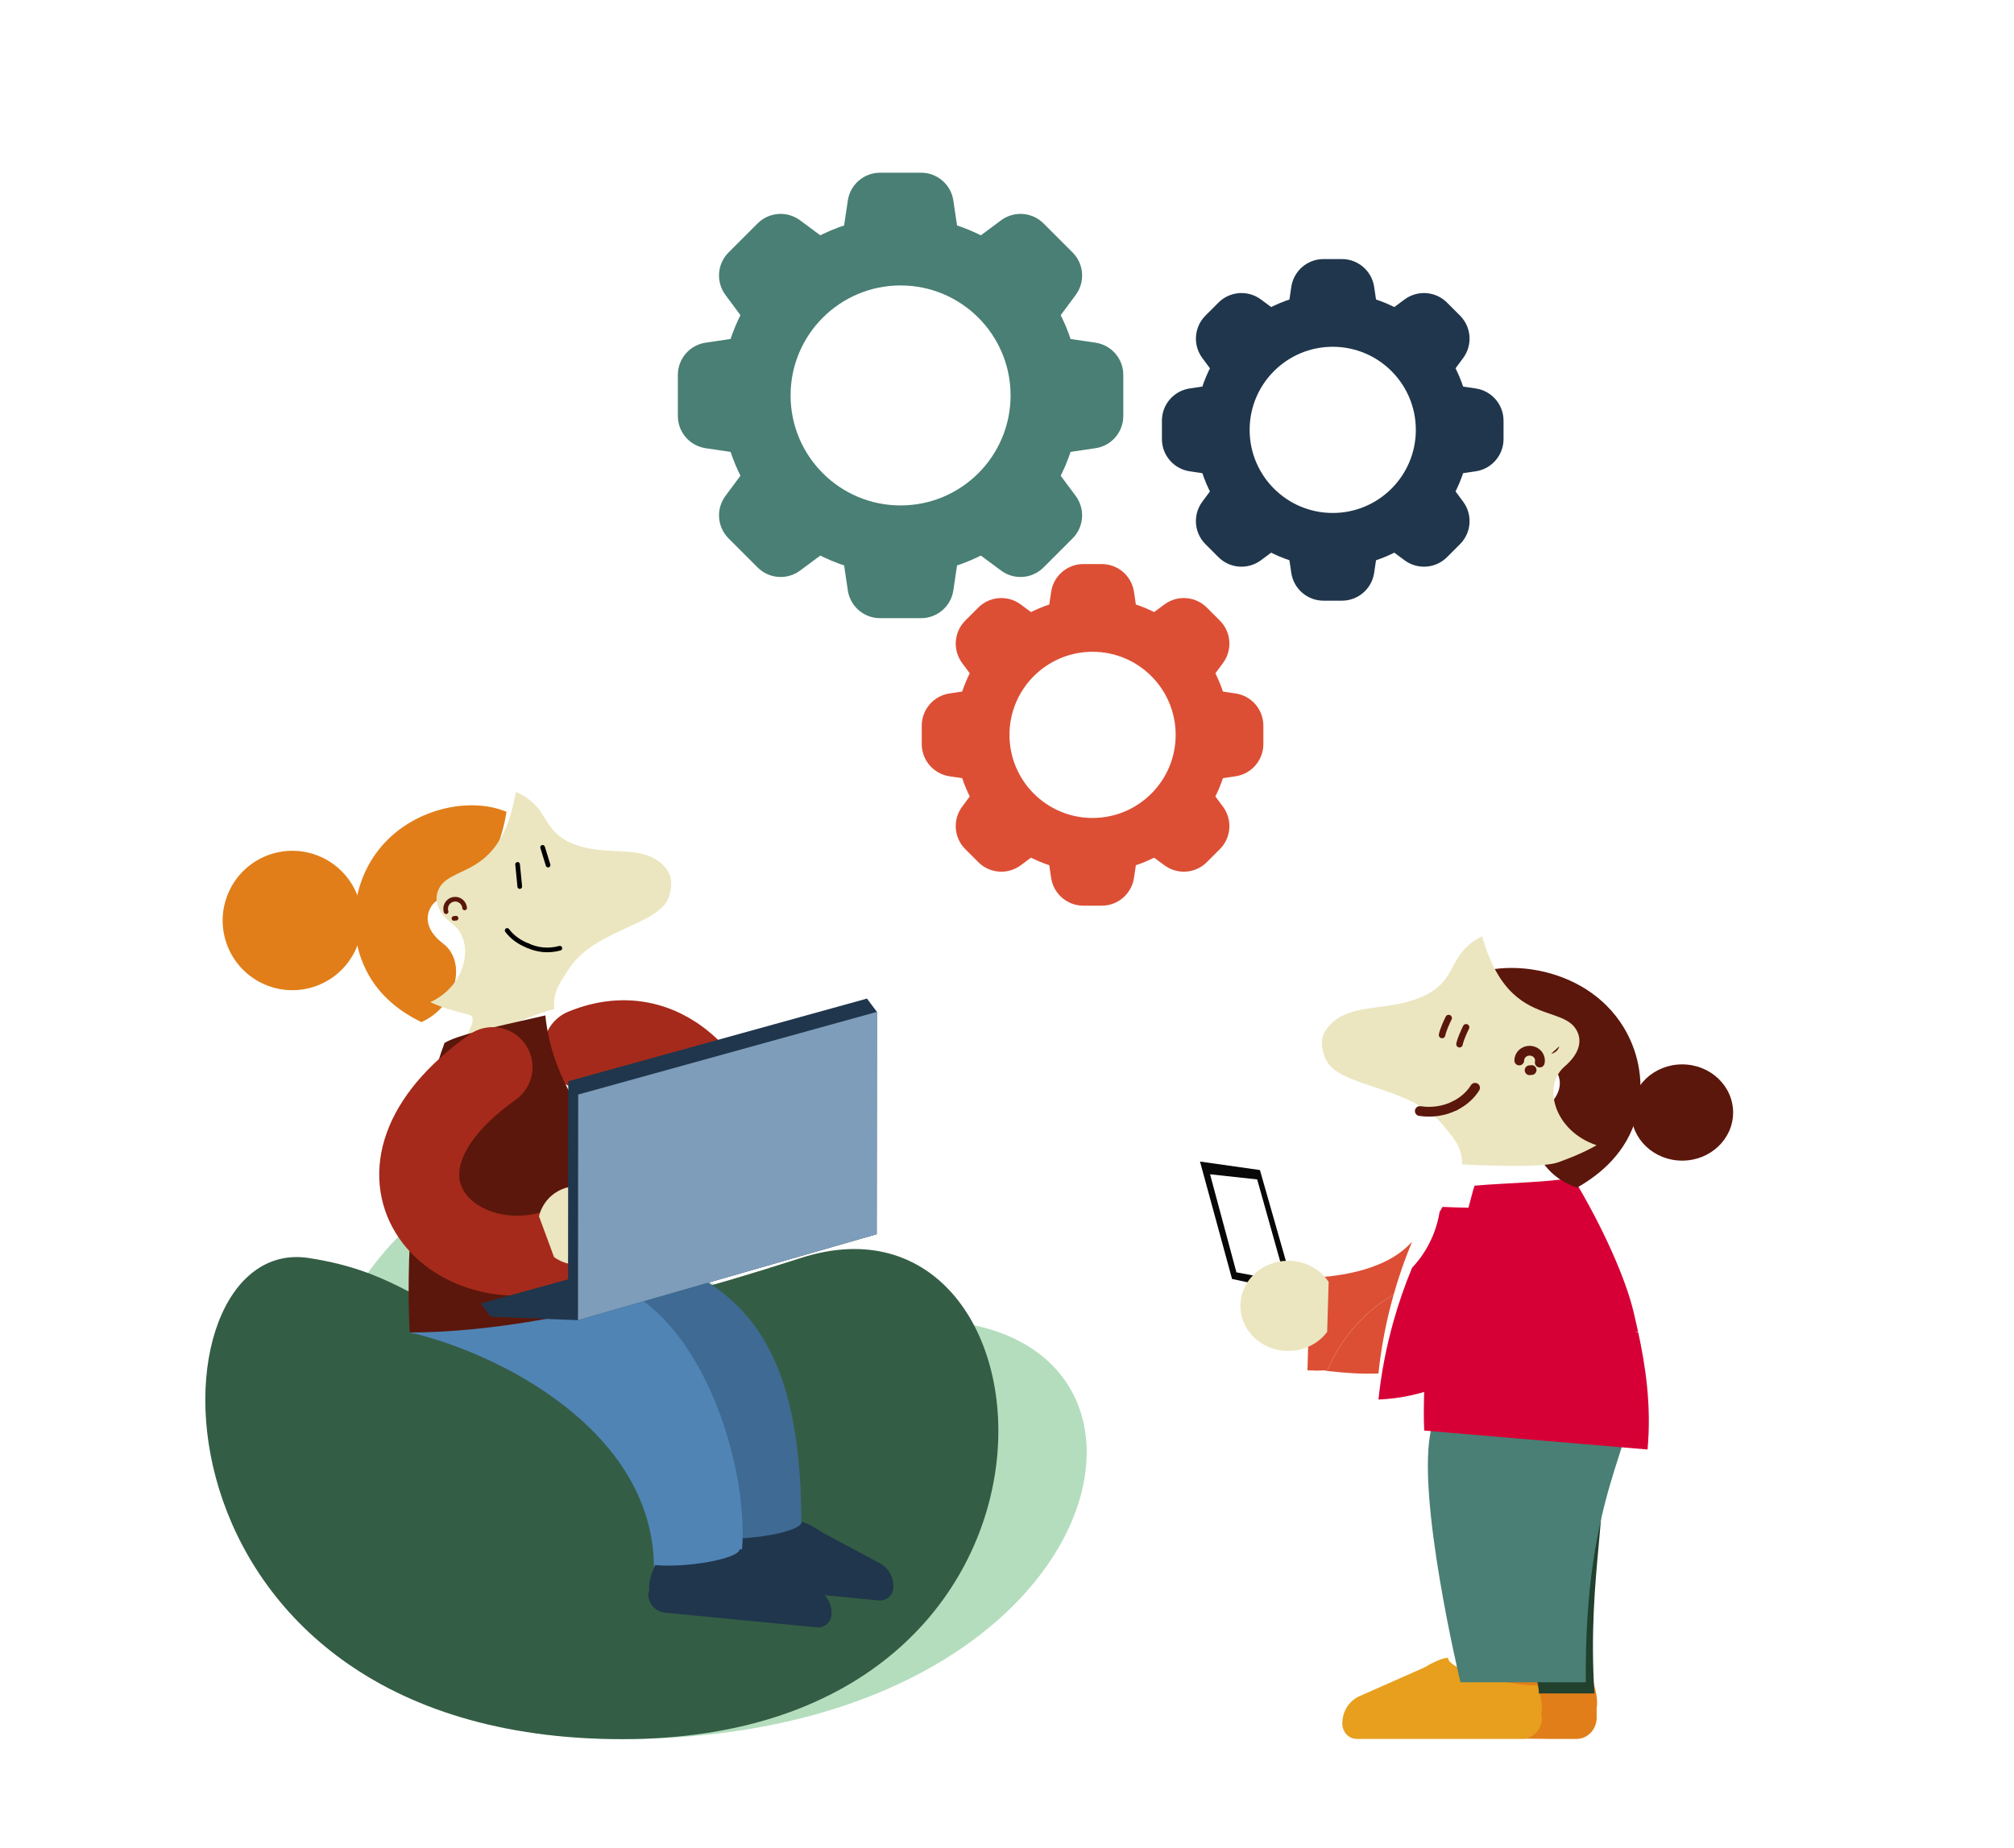 <?xml version="1.0" encoding="utf-8"?>
<svg xmlns="http://www.w3.org/2000/svg" width="618" height="567" viewBox="0 0 618 567" fill="none">
<path d="M190.761 533.671C40.267 533.671 90.227 376.004 149.221 363.368C208.214 350.733 164.273 400.725 285.873 405.12C372.283 408.243 341.255 533.671 190.761 533.671Z" fill="#B4DDBE"/>
<path d="M190.992 533.671C40.519 533.671 43.527 378.223 94.686 386.025C145.845 393.827 122.975 425.637 245.761 386.025C328.018 359.488 341.466 533.671 190.992 533.671Z" fill="#345D45"/>
<circle cx="276.345" cy="121.344" r="54.953" fill="#497F74"/>
<path d="M260.153 61.534C260.88 56.631 265.088 53 270.045 53H282.645C287.601 53 291.81 56.631 292.537 61.534L294.72 76.27C295.615 82.31 290.935 87.736 284.828 87.736H267.862C261.755 87.736 257.074 82.31 257.97 76.27L260.153 61.534Z" fill="#497F74"/>
<path d="M260.153 181.153C260.88 186.056 265.088 189.687 270.045 189.687H282.645C287.601 189.687 291.81 186.056 292.537 181.153L294.72 166.417C295.615 160.377 290.935 154.952 284.828 154.952H267.862C261.755 154.952 257.074 160.377 257.97 166.417L260.153 181.153Z" fill="#497F74"/>
<path d="M307.187 67.603C311.168 64.65 316.712 65.058 320.217 68.563L329.126 77.472C332.631 80.977 333.039 86.52 330.086 90.501L321.211 102.465C317.572 107.369 310.426 107.896 306.108 103.578L294.111 91.581C289.793 87.263 290.32 80.117 295.224 76.478L307.187 67.603Z" fill="#497F74"/>
<path d="M222.605 152.186C219.652 156.167 220.06 161.711 223.565 165.216L232.475 174.125C235.979 177.63 241.523 178.038 245.504 175.085L257.467 166.21C262.372 162.571 262.898 155.425 258.58 151.107L246.583 139.11C242.265 134.792 235.119 135.319 231.481 140.223L222.605 152.186Z" fill="#497F74"/>
<path d="M245.499 67.603C241.518 64.65 235.975 65.058 232.47 68.563L223.561 77.472C220.056 80.977 219.647 86.52 222.6 90.501L231.476 102.465C235.114 107.369 242.26 107.896 246.578 103.578L258.576 91.581C262.893 87.263 262.367 80.117 257.463 76.478L245.499 67.603Z" fill="#497F74"/>
<path d="M330.081 152.186C333.035 156.167 332.626 161.711 329.121 165.216L320.212 174.125C316.707 177.63 311.164 178.038 307.183 175.085L295.219 166.21C290.315 162.571 289.788 155.425 294.106 151.107L306.104 139.11C310.422 134.792 317.567 135.319 321.206 140.223L330.081 152.186Z" fill="#497F74"/>
<path d="M336.153 105.153C341.056 105.879 344.687 110.088 344.687 115.045L344.687 127.644C344.687 132.601 341.057 136.81 336.153 137.536L321.418 139.72C315.377 140.615 309.952 135.934 309.952 129.828L309.952 112.861C309.952 106.755 315.377 102.074 321.418 102.969L336.153 105.153Z" fill="#497F74"/>
<path d="M216.534 105.153C211.631 105.879 208 110.088 208 115.045L208 127.644C208 132.601 211.631 136.81 216.534 137.536L231.27 139.72C237.31 140.615 242.735 135.934 242.735 129.828L242.735 112.861C242.735 106.755 237.31 102.074 231.27 102.969L216.534 105.153Z" fill="#497F74"/>
<circle cx="276.345" cy="121.344" r="33.753" fill="white"/>
<circle cx="408.953" cy="131.911" r="42.145" fill="#20364C"/>
<path d="M396.236 88.031C396.962 83.128 401.171 79.497 406.128 79.497H411.769C416.725 79.497 420.934 83.128 421.661 88.031L422.644 94.671C423.54 100.711 418.859 106.136 412.752 106.136H405.144C399.037 106.136 394.357 100.711 395.252 94.67L396.236 88.031Z" fill="#20364C"/>
<path d="M396.236 175.791C396.962 180.694 401.171 184.325 406.128 184.325H411.769C416.725 184.325 420.934 180.694 421.661 175.791L422.644 169.152C423.54 163.111 418.859 157.686 412.752 157.686H405.144C399.037 157.686 394.357 163.111 395.252 169.152L396.236 175.791Z" fill="#20364C"/>
<path d="M430.989 91.894C434.97 88.94 440.514 89.349 444.019 92.854L448.008 96.843C451.512 100.347 451.921 105.891 448.968 109.872L444.969 115.262C441.33 120.166 434.184 120.693 429.866 116.375L424.486 110.995C420.168 106.677 420.695 99.531 425.599 95.892L430.989 91.894Z" fill="#20364C"/>
<path d="M368.933 153.949C365.979 157.93 366.388 163.473 369.893 166.978L373.882 170.967C377.386 174.472 382.93 174.88 386.911 171.927L392.301 167.928C397.205 164.29 397.732 157.144 393.414 152.826L388.034 147.446C383.716 143.128 376.57 143.654 372.932 148.559L368.933 153.949Z" fill="#20364C"/>
<path d="M386.917 91.894C382.936 88.941 377.392 89.349 373.888 92.854L369.899 96.843C366.394 100.348 365.985 105.891 368.939 109.872L372.938 115.263C376.576 120.167 383.722 120.693 388.04 116.375L393.42 110.995C397.738 106.677 397.211 99.531 392.307 95.893L386.917 91.894Z" fill="#20364C"/>
<path d="M448.971 153.949C451.924 157.93 451.515 163.474 448.011 166.979L444.022 170.968C440.517 174.472 434.973 174.881 430.993 171.928L425.602 167.929C420.698 164.29 420.171 157.144 424.489 152.826L429.869 147.446C434.187 143.128 441.333 143.655 444.972 148.559L448.971 153.949Z" fill="#20364C"/>
<path d="M452.83 119.199C457.733 119.925 461.364 124.134 461.364 129.091L461.364 134.732C461.364 139.688 457.733 143.897 452.83 144.624L446.191 145.607C440.15 146.502 434.725 141.822 434.725 135.715L434.725 128.107C434.725 122 440.15 117.32 446.191 118.215L452.83 119.199Z" fill="#20364C"/>
<path d="M365.071 119.199C360.168 119.925 356.537 124.134 356.537 129.091L356.537 134.732C356.537 139.688 360.168 143.897 365.071 144.624L371.71 145.607C377.751 146.502 383.176 141.822 383.176 135.715L383.176 128.107C383.176 122 377.751 117.32 371.71 118.215L365.071 119.199Z" fill="#20364C"/>
<circle cx="408.952" cy="131.911" r="25.498" fill="white"/>
<circle cx="335.257" cy="225.501" r="42.145" fill="#DC4F35"/>
<path d="M322.544 181.622C323.271 176.718 327.48 173.087 332.436 173.087H338.077C343.034 173.087 347.243 176.718 347.969 181.622L348.953 188.261C349.848 194.301 345.168 199.727 339.061 199.727H331.452C325.346 199.727 320.665 194.301 321.56 188.261L322.544 181.622Z" fill="#DC4F35"/>
<path d="M322.544 269.381C323.271 274.284 327.48 277.915 332.436 277.915H338.077C343.034 277.915 347.243 274.284 347.969 269.381L348.953 262.742C349.848 256.701 345.168 251.276 339.061 251.276H331.452C325.346 251.276 320.665 256.701 321.56 262.742L322.544 269.381Z" fill="#DC4F35"/>
<path d="M357.296 185.484C361.277 182.531 366.82 182.94 370.325 186.445L374.314 190.433C377.819 193.938 378.228 199.482 375.274 203.463L371.275 208.853C367.637 213.757 360.491 214.284 356.173 209.966L350.793 204.586C346.475 200.268 347.002 193.122 351.906 189.483L357.296 185.484Z" fill="#DC4F35"/>
<path d="M295.239 247.54C292.286 251.521 292.694 257.064 296.199 260.569L300.188 264.558C303.693 268.063 309.237 268.471 313.217 265.518L318.608 261.519C323.512 257.881 324.039 250.735 319.721 246.417L314.341 241.037C310.023 236.719 302.877 237.245 299.238 242.149L295.239 247.54Z" fill="#DC4F35"/>
<path d="M313.218 185.485C309.237 182.532 303.693 182.94 300.188 186.445L296.199 190.434C292.695 193.939 292.286 199.482 295.239 203.463L299.238 208.853C302.877 213.758 310.023 214.284 314.341 209.966L319.721 204.586C324.039 200.268 323.512 193.122 318.608 189.484L313.218 185.485Z" fill="#DC4F35"/>
<path d="M375.275 247.539C378.229 251.52 377.82 257.064 374.315 260.569L370.326 264.557C366.822 268.062 361.278 268.471 357.297 265.517L351.907 261.519C347.003 257.88 346.476 250.734 350.794 246.416L356.174 241.036C360.492 236.718 367.638 237.245 371.276 242.149L375.275 247.539Z" fill="#DC4F35"/>
<path d="M379.133 212.789C384.036 213.516 387.667 217.725 387.667 222.681L387.667 228.322C387.667 233.279 384.036 237.488 379.133 238.214L372.494 239.198C366.453 240.093 361.028 235.413 361.028 229.306L361.028 221.698C361.028 215.591 366.453 210.91 372.494 211.806L379.133 212.789Z" fill="#DC4F35"/>
<path d="M291.374 212.789C286.471 213.516 282.84 217.725 282.84 222.681L282.84 228.322C282.84 233.279 286.471 237.488 291.374 238.214L298.013 239.198C304.054 240.093 309.479 235.413 309.479 229.306L309.479 221.698C309.479 215.591 304.054 210.91 298.013 211.806L291.374 212.789Z" fill="#DC4F35"/>
<circle cx="335.257" cy="225.502" r="25.498" fill="white"/>
<path d="M218.917 473.48C218.551 431.528 171.378 408.519 144.401 402.383C149.157 398.484 154.92 376.144 192.786 384.103C235.254 393.028 245.951 423.144 245.905 468.671C240.809 473.502 229.914 473.491 218.917 473.48Z" fill="#3E6A93"/>
<path fill-rule="evenodd" clip-rule="evenodd" d="M252.533 470.364C250.66 469.07 247.653 467.233 245.977 467.071C245.672 470.226 229.139 472.873 220.024 471.991C218.593 475.211 217.959 477.516 218.222 479.723L217.933 480.4C217.631 483.523 219.918 486.298 223.052 486.601L269.615 491.106C270.75 491.216 271.813 490.859 272.625 490.19C273.438 489.522 273.993 488.54 274.102 487.414C274.409 484.237 272.78 481.184 269.957 479.681L252.533 470.364Z" fill="#20364C"/>
<path d="M200.663 480.766C200.298 438.814 152.707 415.017 125.73 408.88C130.485 404.982 135.839 391.35 174.532 391.389C213.226 391.427 230.224 449.315 227.651 475.957C222.555 480.788 211.66 480.777 200.663 480.766Z" fill="#4F84B5"/>
<path fill-rule="evenodd" clip-rule="evenodd" d="M233.553 478.629C231.68 477.335 228.676 475.501 227.002 475.339C226.697 478.494 210.163 481.141 201.048 480.259C199.618 483.479 198.983 485.784 199.246 487.991L198.958 488.667C198.655 491.791 200.943 494.565 204.077 494.868L250.64 499.373C251.774 499.483 252.837 499.127 253.65 498.458C254.463 497.789 255.017 496.808 255.126 495.682C255.434 492.504 253.804 489.451 250.981 487.948L233.553 478.629Z" fill="#20364C"/>
<g filter="url(#filter0_d_476_653)">
<path d="M136.077 285.812C142.91 290.986 140.727 304.559 129.338 309.823L129.33 309.824C122.282 306.43 114.472 300.603 110.793 290.261C108.107 282.694 108.127 274.106 110.966 266.348C111.281 265.467 111.639 264.608 112.03 263.753C113.122 261.371 114.504 259.086 116.166 256.973C126.22 244.19 144.241 240.507 155.477 245.33L155.388 245.536C152.429 262.751 145.12 266.859 139.274 269.642C136.704 270.872 134.424 271.844 132.907 273.572C132.444 274.094 131.982 274.815 131.659 275.688C130.72 278.204 130.987 281.972 136.077 285.812V285.812Z" fill="#E17E19"/>
</g>
<g filter="url(#filter1_i_476_653)">
<path d="M155.456 245.412C156.129 245.688 156.772 246 157.393 246.347C165.39 250.809 163.702 257.376 172.572 261.145C182.798 265.49 192.745 261.393 199.709 267.049C202.803 269.554 203.734 272.334 202.639 276.889C200.303 286.565 179.331 287.01 171.206 300.446C169.239 303.693 166.721 306.469 167.226 312.076C163.06 312.655 145.208 321.034 140.493 319.775C141.781 317.495 143.07 314.636 141.328 313.844C138.722 313.119 133.694 312.069 129.179 309.903C140.619 304.635 142.817 291.064 135.957 285.894C130.847 282.057 130.58 278.29 131.524 275.773C131.849 274.9 132.313 274.18 132.779 273.657C134.302 271.93 136.593 270.957 139.175 269.726C145.046 266.941 152.388 262.831 155.367 245.618L155.456 245.412Z" fill="#EBE6C0"/>
</g>
<path d="M136.882 279.76C136.822 279.564 136.778 279.357 136.758 279.14C136.607 277.52 137.794 276.087 139.4 275.938C141.007 275.788 142.429 276.979 142.58 278.599" stroke="#5B170B" stroke-width="1.433" stroke-miterlimit="10" stroke-linecap="round"/>
<path d="M139.944 281.762C139.726 281.782 139.508 281.802 139.299 281.822" stroke="#5B170B" stroke-width="1.433" stroke-miterlimit="10" stroke-linecap="round"/>
<path d="M161.927 290.157C164.777 291.483 168.177 291.954 171.79 290.97" stroke="black" stroke-width="1.433" stroke-miterlimit="10" stroke-linecap="round"/>
<path d="M161.924 290.156C159.253 289.131 157.064 287.458 155.621 285.521" stroke="black" stroke-width="1.433" stroke-miterlimit="10" stroke-linecap="round"/>
<path d="M158.823 265.247L159.492 272.044" stroke="black" stroke-width="1.433" stroke-linecap="round"/>
<path d="M166.503 260.023L168.179 265.455" stroke="black" stroke-width="1.433" stroke-linecap="round"/>
<circle cx="89.71" cy="282.463" r="21.386" transform="rotate(-18.796 89.71 282.463)" fill="#E17E19"/>
<g filter="url(#filter2_i_476_653)">
<path d="M167.895 324.024C194.723 312.985 213.862 339.635 213.84 361.373" stroke="#A52A1B" stroke-width="24.546" stroke-linecap="round"/>
</g>
<path d="M125.722 408.879C124.721 391.737 125.384 349.743 136.411 320.021C140.447 317.672 149.246 315.682 166.826 311.705L167.343 311.588C170.959 346.727 203.341 362.731 211.179 393.41C183.676 403.056 150.16 408.903 125.722 408.879Z" fill="#5B170B"/>
<g filter="url(#filter3_i_476_653)">
<path d="M139.971 329.698C93.607 362.745 128.186 396.891 160.785 385.214" stroke="#A52A1B" stroke-width="24.546" stroke-linecap="round"/>
</g>
<g filter="url(#filter4_i_476_653)">
<path d="M168.174 391.267C167.135 390.877 166.157 390.347 165.264 389.7L160.65 377.188C161.532 373.479 164.159 370.288 167.896 368.805C168.185 368.69 168.477 368.583 168.773 368.491C175.117 366.51 181.875 370.041 183.856 376.387C184.6 378.768 184.563 381.199 183.899 383.419C182.78 387.121 179.914 390.223 175.946 391.463C173.303 392.288 170.581 392.156 168.175 391.267C168.174 391.267 168.174 391.267 168.174 391.267Z" fill="#EBE6C0"/>
</g>
<path d="M266.034 306.425L174.366 331.789L174.305 392.578L147.535 399.985L150.586 404.061L177.348 405.106L269.017 378.723L269.085 310.501L266.034 306.425Z" fill="#20364C"/>
<path d="M269.088 310.502L269.019 378.725L177.351 405.107L177.42 335.866L269.088 310.502Z" fill="#7D9DBA"/>
<path d="M386.61 359.041L368.222 356.432L378.056 392.455L397.342 396.631L386.61 359.041Z" fill="#080808"/>
<path d="M385.767 361.918L371.31 360.342L379.397 390.425L394.575 393.293L385.767 361.918Z" fill="white"/>
<path fill-rule="evenodd" clip-rule="evenodd" d="M461.269 507.084C459.134 507.084 454.787 509.515 452.88 510.731L453.643 528.556C458.287 529.21 465.078 529.994 471.409 530.392C470.492 532.035 468.914 533.214 467.056 533.516L476.208 533.605H483.782C487.183 533.605 489.946 530.682 489.946 527.073V524.515C489.946 524.434 489.94 524.355 489.93 524.277C490.33 521.88 489.873 519.249 488.726 515.592C478.811 515.592 461.269 510.731 461.269 507.084Z" fill="#E17E19"/>
<path fill-rule="evenodd" clip-rule="evenodd" d="M436.921 511.747C439.074 510.473 442.5 508.708 444.319 508.708C444.319 512.354 461.861 517.215 471.776 517.215C472.983 521.064 473.426 523.775 472.91 526.275L473.148 527.075C473.148 530.684 470.394 533.607 466.985 533.607H416.337C415.102 533.607 413.994 533.081 413.188 532.226C412.382 531.37 411.886 530.185 411.886 528.884C411.886 525.212 413.96 521.897 417.159 520.489L436.921 511.747Z" fill="#E79F1D"/>
<path d="M475.33 441.444C472.36 447.556 469.232 462.766 466.338 468.383L467.194 480.444C465.44 483.832 469.291 487.306 467.622 492.506C464.379 502.642 472.535 513.224 472.177 519.654C472.177 519.654 480.488 519.654 489.252 519.654C486.92 482.383 494.598 461.95 490.873 438.63C490.308 439.974 475.98 440.1 475.33 441.444Z" fill="#22402E"/>
<g filter="url(#filter5_i_476_653)">
<path d="M438.144 518.214C438.144 518.214 424.176 460.069 429.256 440.24L490.141 430.112C492.542 444.373 475.991 459.691 476.617 518.214H438.144Z" fill="#497F74"/>
</g>
<path d="M427.646 397.277C418.439 402.458 411.196 411.19 407.207 420.691C406.945 420.635 406.688 420.572 406.428 420.509C402.43 420.691 404.483 420.509 401.197 420.509L402 392.035C404.596 391.993 421.957 391.549 431.534 382.773C432.158 382.201 432.746 381.621 433.298 381.032C431.1 386.316 429.21 391.728 427.646 397.277Z" fill="#DC4F35"/>
<path d="M407.207 420.691C411.196 411.19 418.439 402.458 427.646 397.277C425.421 405.113 423.847 413.189 422.979 421.461C417.752 421.665 413.108 421.35 407.207 420.691Z" fill="#DC4F35"/>
<g filter="url(#filter6_i_476_653)">
<path d="M398.494 416.482C399.542 415.675 400.464 414.738 401.243 413.705L401.701 398.372C399.243 394.653 394.972 392.141 390.083 391.896C389.705 391.877 389.327 391.868 388.95 391.876C380.861 392.047 374.438 398.378 374.619 406.023C374.687 408.892 375.674 411.527 377.303 413.703C380.033 417.327 384.545 419.657 389.605 419.55C392.974 419.479 396.064 418.335 398.494 416.483C398.494 416.482 398.494 416.482 398.494 416.482Z" fill="#EBE6C0"/>
</g>
<g filter="url(#filter7_i_476_653)">
<path d="M492.663 410.709L491.609 410.789C491.971 410.816 492.332 410.843 492.694 410.859C494.766 420.42 496.845 432.993 495.551 446.796L427.025 440.985C426.794 436.977 426.931 432.254 427.025 428.296C429.164 414.506 430.881 405.865 434.315 390.577C435.603 388.143 436.467 383.041 437.749 380.843C439.641 377.598 441.557 368.345 442.471 365.836C451.056 365.025 470.372 364.62 472.522 363.089C482.038 378.801 488.984 394.805 491.276 404.628C491.343 404.935 491.417 405.241 491.493 405.553L491.526 405.69L491.567 405.865C491.915 407.371 492.289 408.99 492.663 410.709Z" fill="#D70036"/>
</g>
<g filter="url(#filter8_d_476_653)">
<path d="M471.936 361.73C467.008 363.454 442.699 362.353 442.699 362.353C442.69 362.345 442.672 362.336 442.663 362.328C442.455 362.678 442.256 363.028 442.048 363.386C441.948 363.557 441.849 363.736 441.74 363.907C441.216 367.21 439.489 374.458 433.303 381.022C431.105 386.315 429.215 391.727 427.651 397.276C425.426 405.112 423.852 413.188 422.984 421.459C436.694 420.913 449.771 415.51 459.221 405.991C461.102 404.096 462.73 402.133 464.132 400.127C465.742 397.848 467.062 395.517 468.138 393.187C474.957 378.478 472.343 363.779 471.964 361.798L471.936 361.73V361.73Z" fill="#D70036"/>
</g>
<g filter="url(#filter9_d_476_653)">
<path d="M474.1 332.271C467.146 338.272 470.917 352.084 483.921 356.429H483.93C491.301 352.246 499.259 345.477 502.234 334.439C504.405 326.364 503.51 317.494 499.612 309.752C499.178 308.872 498.698 308.019 498.183 307.174C496.745 304.818 495 302.59 492.965 300.566C480.657 288.325 460.553 286.251 448.742 292.312L448.86 292.517C453.852 310.016 462.271 313.559 468.954 315.872C471.894 316.897 474.489 317.682 476.325 319.321C476.886 319.816 477.464 320.516 477.907 321.387C479.192 323.897 479.282 327.815 474.1 332.271Z" fill="#5B170B"/>
</g>
<g filter="url(#filter10_i_476_653)">
<path d="M472.473 326.056C472.202 327.217 471.216 328.13 469.977 328.352C470.8 327.584 471.632 326.816 472.473 326.056ZM448.743 292.312C448.037 292.662 447.368 293.046 446.726 293.464C438.46 298.842 440.965 305.466 431.678 310.212C420.97 315.684 409.711 312.406 402.693 318.92C399.573 321.805 398.841 324.767 400.496 329.368C404.023 339.142 426.93 337.589 437.149 350.692C439.621 353.859 442.647 356.485 442.666 362.327C447.265 362.526 466.926 363.484 471.939 361.73C471.957 361.721 471.975 361.721 471.994 361.713C474.761 360.714 479.219 359.101 483.922 356.429C470.917 352.084 467.146 338.272 474.101 332.271C479.283 327.815 479.192 323.896 477.908 321.387C477.465 320.516 476.886 319.816 476.325 319.321C474.49 317.682 471.894 316.896 468.955 315.872C462.272 313.559 453.852 310.016 448.86 292.516L448.743 292.312Z" fill="#EBE6C0"/>
</g>
<path d="M472.473 326.057C472.518 325.853 472.545 325.639 472.545 325.417C472.545 323.761 471.116 322.421 469.362 322.421C467.607 322.421 466.187 323.761 466.187 325.417" stroke="#5B170B" stroke-width="3" stroke-miterlimit="10" stroke-linecap="round"/>
<path d="M469.363 328.414C469.57 328.414 469.778 328.397 469.977 328.354" stroke="#5B170B" stroke-width="3" stroke-miterlimit="10" stroke-linecap="round"/>
<path d="M446.353 339.339C443.377 340.808 439.715 341.533 435.672 340.936" stroke="#5B170B" stroke-width="3" stroke-miterlimit="10" stroke-linecap="round"/>
<path d="M446.357 339.332C449.106 337.983 451.277 335.994 452.624 333.8" stroke="#5B170B" stroke-width="3" stroke-miterlimit="10" stroke-linecap="round"/>
<path d="M500.548 341.383C500.548 349.539 507.546 356.151 516.178 356.151C524.81 356.151 531.808 349.539 531.808 341.383C531.808 333.227 524.81 326.616 516.178 326.616C507.546 326.616 500.548 333.227 500.548 341.383Z" fill="#5B170B"/>
<path d="M449.871 315.236C449.322 316.327 448.148 318.893 447.85 320.429" stroke="#5B170B" stroke-width="2" stroke-linecap="round"/>
<path d="M444.521 312.402C443.972 313.493 442.798 316.059 442.501 317.595" stroke="#5B170B" stroke-width="2" stroke-linecap="round"/>
<defs>
<filter id="filter0_d_476_653" x="93.52" y="231.827" width="77.243" height="97.105" filterUnits="userSpaceOnUse" color-interpolation-filters="sRGB">
<feFlood flood-opacity="0" result="BackgroundImageFix"/>
<feColorMatrix in="SourceAlpha" type="matrix" values="0 0 0 0 0 0 0 0 0 0 0 0 0 0 0 0 0 0 127 0" result="hardAlpha"/>
<feOffset dy="3.822"/>
<feGaussianBlur stdDeviation="7.643"/>
<feColorMatrix type="matrix" values="0 0 0 0 0.031 0 0 0 0 0.031 0 0 0 0 0.031 0 0 0 0.12 0"/>
<feBlend mode="normal" in2="BackgroundImageFix" result="effect1_dropShadow_476_653"/>
<feBlend mode="normal" in="SourceGraphic" in2="effect1_dropShadow_476_653" result="shape"/>
</filter>
<filter id="filter1_i_476_653" x="129.179" y="243.024" width="76.768" height="76.88" filterUnits="userSpaceOnUse" color-interpolation-filters="sRGB">
<feFlood flood-opacity="0" result="BackgroundImageFix"/>
<feBlend mode="normal" in="SourceGraphic" in2="BackgroundImageFix" result="shape"/>
<feColorMatrix in="SourceAlpha" type="matrix" values="0 0 0 0 0 0 0 0 0 0 0 0 0 0 0 0 0 0 127 0" result="hardAlpha"/>
<feOffset dx="2.866" dy="-2.389"/>
<feGaussianBlur stdDeviation="5.494"/>
<feComposite in2="hardAlpha" operator="arithmetic" k2="-1" k3="1"/>
<feColorMatrix type="matrix" values="0 0 0 0 0.925 0 0 0 0 0.729 0 0 0 0 0.196 0 0 0 0.7 0"/>
<feBlend mode="normal" in2="shape" result="effect1_innerShadow_476_653"/>
</filter>
<filter id="filter2_i_476_653" x="155.618" y="306.932" width="81.653" height="66.715" filterUnits="userSpaceOnUse" color-interpolation-filters="sRGB">
<feFlood flood-opacity="0" result="BackgroundImageFix"/>
<feBlend mode="normal" in="SourceGraphic" in2="BackgroundImageFix" result="shape"/>
<feColorMatrix in="SourceAlpha" type="matrix" values="0 0 0 0 0 0 0 0 0 0 0 0 0 0 0 0 0 0 127 0" result="hardAlpha"/>
<feOffset dx="11.157" dy="-2.231"/>
<feGaussianBlur stdDeviation="9.484"/>
<feComposite in2="hardAlpha" operator="arithmetic" k2="-1" k3="1"/>
<feColorMatrix type="matrix" values="0 0 0 0 0.031 0 0 0 0 0.031 0 0 0 0 0.031 0 0 0 0.32 0"/>
<feBlend mode="normal" in2="shape" result="effect1_innerShadow_476_653"/>
</filter>
<filter id="filter3_i_476_653" x="105.207" y="315.192" width="79.012" height="84.611" filterUnits="userSpaceOnUse" color-interpolation-filters="sRGB">
<feFlood flood-opacity="0" result="BackgroundImageFix"/>
<feBlend mode="normal" in="SourceGraphic" in2="BackgroundImageFix" result="shape"/>
<feColorMatrix in="SourceAlpha" type="matrix" values="0 0 0 0 0 0 0 0 0 0 0 0 0 0 0 0 0 0 127 0" result="hardAlpha"/>
<feOffset dx="11.157" dy="-2.231"/>
<feGaussianBlur stdDeviation="9.484"/>
<feComposite in2="hardAlpha" operator="arithmetic" k2="-1" k3="1"/>
<feColorMatrix type="matrix" values="0 0 0 0 0.031 0 0 0 0 0.031 0 0 0 0 0.031 0 0 0 0.32 0"/>
<feBlend mode="normal" in2="shape" result="effect1_innerShadow_476_653"/>
</filter>
<filter id="filter4_i_476_653" x="160.65" y="363.988" width="28.498" height="28.025" filterUnits="userSpaceOnUse" color-interpolation-filters="sRGB">
<feFlood flood-opacity="0" result="BackgroundImageFix"/>
<feBlend mode="normal" in="SourceGraphic" in2="BackgroundImageFix" result="shape"/>
<feColorMatrix in="SourceAlpha" type="matrix" values="0 0 0 0 0 0 0 0 0 0 0 0 0 0 0 0 0 0 127 0" result="hardAlpha"/>
<feOffset dx="4.743" dy="-3.953"/>
<feGaussianBlur stdDeviation="9.091"/>
<feComposite in2="hardAlpha" operator="arithmetic" k2="-1" k3="1"/>
<feColorMatrix type="matrix" values="0 0 0 0 0.925 0 0 0 0 0.729 0 0 0 0 0.196 0 0 0 0.7 0"/>
<feBlend mode="normal" in2="shape" result="effect1_innerShadow_476_653"/>
</filter>
<filter id="filter5_i_476_653" x="428.144" y="428.112" width="72.235" height="90.102" filterUnits="userSpaceOnUse" color-interpolation-filters="sRGB">
<feFlood flood-opacity="0" result="BackgroundImageFix"/>
<feBlend mode="normal" in="SourceGraphic" in2="BackgroundImageFix" result="shape"/>
<feColorMatrix in="SourceAlpha" type="matrix" values="0 0 0 0 0 0 0 0 0 0 0 0 0 0 0 0 0 0 127 0" result="hardAlpha"/>
<feOffset dx="10" dy="-2"/>
<feGaussianBlur stdDeviation="8.5"/>
<feComposite in2="hardAlpha" operator="arithmetic" k2="-1" k3="1"/>
<feColorMatrix type="matrix" values="0 0 0 0 0.031 0 0 0 0 0.031 0 0 0 0 0.031 0 0 0 0.32 0"/>
<feBlend mode="normal" in2="shape" result="effect1_innerShadow_476_653"/>
</filter>
<filter id="filter6_i_476_653" x="374.615" y="386.873" width="33.086" height="32.68" filterUnits="userSpaceOnUse" color-interpolation-filters="sRGB">
<feFlood flood-opacity="0" result="BackgroundImageFix"/>
<feBlend mode="normal" in="SourceGraphic" in2="BackgroundImageFix" result="shape"/>
<feColorMatrix in="SourceAlpha" type="matrix" values="0 0 0 0 0 0 0 0 0 0 0 0 0 0 0 0 0 0 127 0" result="hardAlpha"/>
<feOffset dx="6" dy="-5"/>
<feGaussianBlur stdDeviation="11.5"/>
<feComposite in2="hardAlpha" operator="arithmetic" k2="-1" k3="1"/>
<feColorMatrix type="matrix" values="0 0 0 0 0.925 0 0 0 0 0.729 0 0 0 0 0.196 0 0 0 0.7 0"/>
<feBlend mode="normal" in2="shape" result="effect1_innerShadow_476_653"/>
</filter>
<filter id="filter7_i_476_653" x="426.898" y="361.088" width="79.054" height="85.707" filterUnits="userSpaceOnUse" color-interpolation-filters="sRGB">
<feFlood flood-opacity="0" result="BackgroundImageFix"/>
<feBlend mode="normal" in="SourceGraphic" in2="BackgroundImageFix" result="shape"/>
<feColorMatrix in="SourceAlpha" type="matrix" values="0 0 0 0 0 0 0 0 0 0 0 0 0 0 0 0 0 0 127 0" result="hardAlpha"/>
<feOffset dx="10" dy="-2"/>
<feGaussianBlur stdDeviation="8.5"/>
<feComposite in2="hardAlpha" operator="arithmetic" k2="-1" k3="1"/>
<feColorMatrix type="matrix" values="0 0 0 0 0.031 0 0 0 0 0.031 0 0 0 0 0.031 0 0 0 0.32 0"/>
<feBlend mode="normal" in2="shape" result="effect1_innerShadow_476_653"/>
</filter>
<filter id="filter8_d_476_653" x="390.984" y="337.73" width="113.786" height="123.729" filterUnits="userSpaceOnUse" color-interpolation-filters="sRGB">
<feFlood flood-opacity="0" result="BackgroundImageFix"/>
<feColorMatrix in="SourceAlpha" type="matrix" values="0 0 0 0 0 0 0 0 0 0 0 0 0 0 0 0 0 0 127 0" result="hardAlpha"/>
<feOffset dy="8"/>
<feGaussianBlur stdDeviation="16"/>
<feColorMatrix type="matrix" values="0 0 0 0 0.031 0 0 0 0 0.031 0 0 0 0 0.031 0 0 0 0.12 0"/>
<feBlend mode="normal" in2="BackgroundImageFix" result="effect1_dropShadow_476_653"/>
<feBlend mode="normal" in="SourceGraphic" in2="effect1_dropShadow_476_653" result="shape"/>
</filter>
<filter id="filter9_d_476_653" x="416.742" y="265.023" width="118.647" height="131.405" filterUnits="userSpaceOnUse" color-interpolation-filters="sRGB">
<feFlood flood-opacity="0" result="BackgroundImageFix"/>
<feColorMatrix in="SourceAlpha" type="matrix" values="0 0 0 0 0 0 0 0 0 0 0 0 0 0 0 0 0 0 127 0" result="hardAlpha"/>
<feOffset dy="8"/>
<feGaussianBlur stdDeviation="16"/>
<feColorMatrix type="matrix" values="0 0 0 0 0.031 0 0 0 0 0.031 0 0 0 0 0.031 0 0 0 0.12 0"/>
<feBlend mode="normal" in2="BackgroundImageFix" result="effect1_dropShadow_476_653"/>
<feBlend mode="normal" in="SourceGraphic" in2="effect1_dropShadow_476_653" result="shape"/>
</filter>
<filter id="filter10_i_476_653" x="399.636" y="287.312" width="90.286" height="75.456" filterUnits="userSpaceOnUse" color-interpolation-filters="sRGB">
<feFlood flood-opacity="0" result="BackgroundImageFix"/>
<feBlend mode="normal" in="SourceGraphic" in2="BackgroundImageFix" result="shape"/>
<feColorMatrix in="SourceAlpha" type="matrix" values="0 0 0 0 0 0 0 0 0 0 0 0 0 0 0 0 0 0 127 0" result="hardAlpha"/>
<feOffset dx="6" dy="-5"/>
<feGaussianBlur stdDeviation="11.5"/>
<feComposite in2="hardAlpha" operator="arithmetic" k2="-1" k3="1"/>
<feColorMatrix type="matrix" values="0 0 0 0 0.925 0 0 0 0 0.729 0 0 0 0 0.196 0 0 0 0.7 0"/>
<feBlend mode="normal" in2="shape" result="effect1_innerShadow_476_653"/>
</filter>
</defs>
</svg>